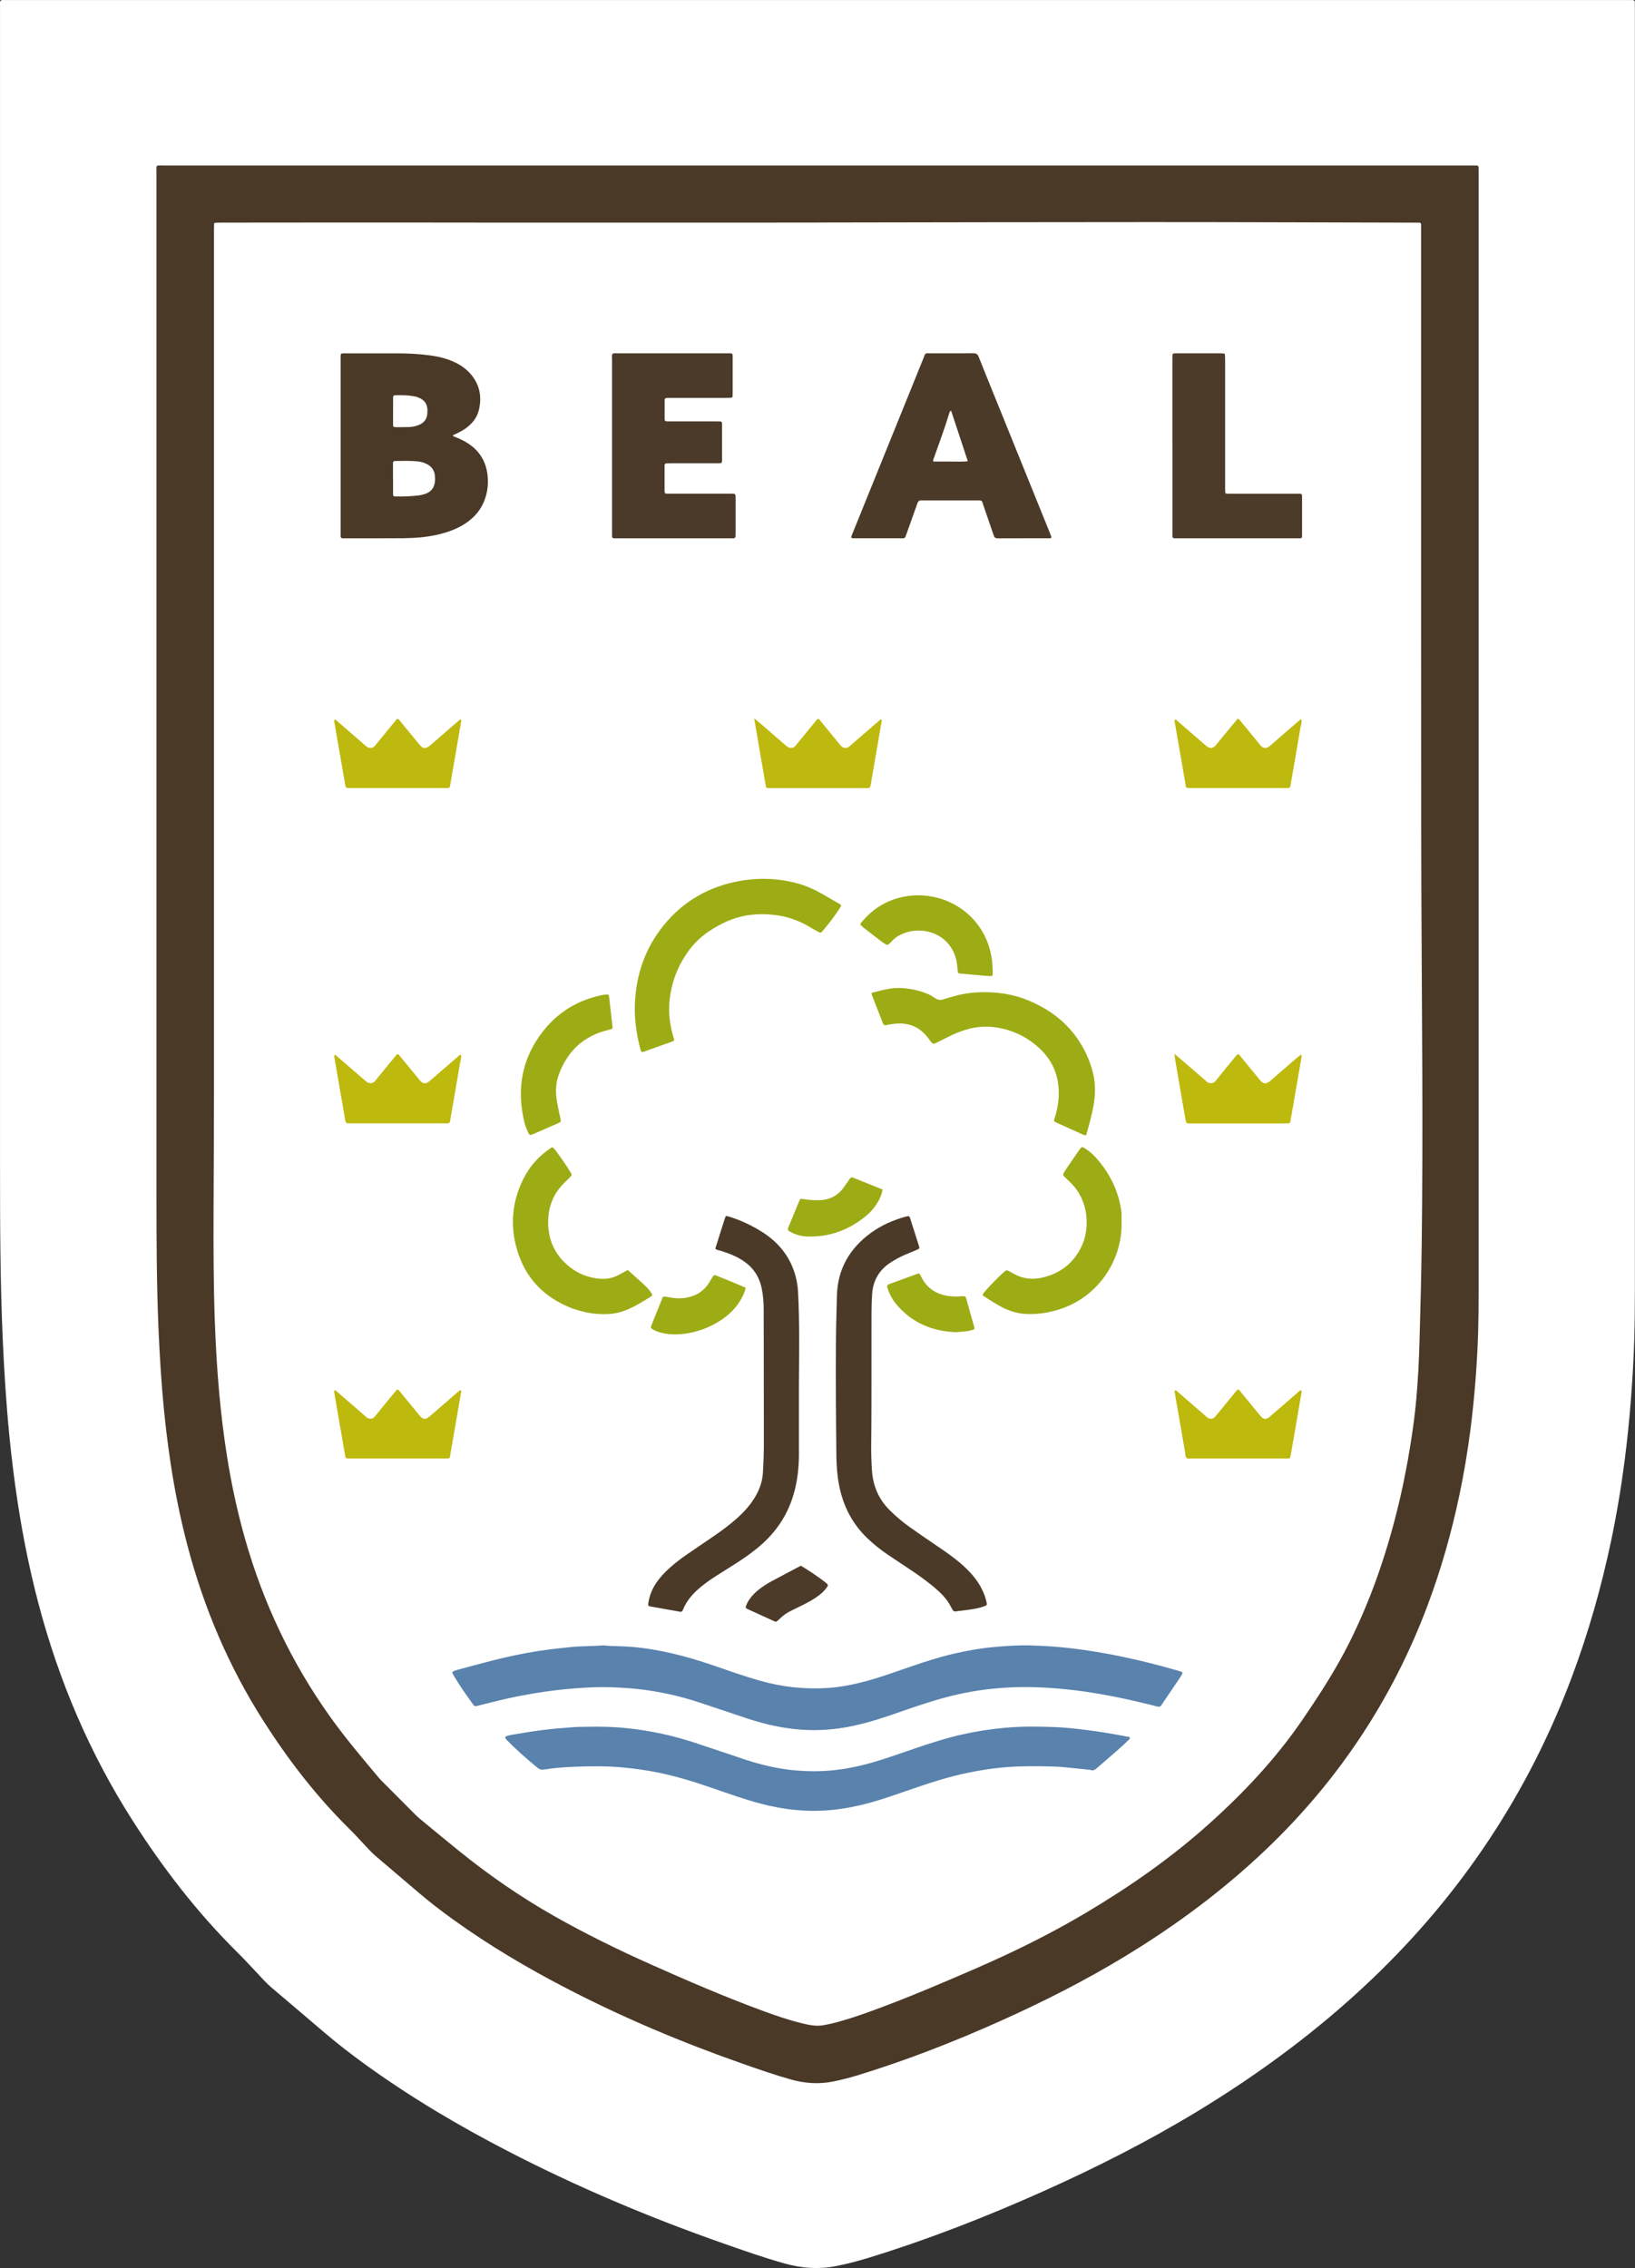 <?xml version="1.0" encoding="UTF-8"?>
<svg id="Layer_1" data-name="Layer 1" xmlns="http://www.w3.org/2000/svg" viewBox="0 0 506.9 703.18">
  <rect x="0" y="0" width="506.9" height="703.18" fill="#333333" stroke="none"/>
  <defs>
    <style>
      .cls-1 {
        fill: #fff;
      }

      .cls-2 {
        fill: #4b3a29;
      }

      .cls-2, .cls-3, .cls-4, .cls-5, .cls-6, .cls-7, .cls-8, .cls-9, .cls-10 {
        fill-rule: evenodd;
      }

      .cls-3 {
        fill: #4b3a28;
      }

      .cls-4 {
        fill: #5982ad;
      }

      .cls-5 {
        fill: #4c3b29;
      }

      .cls-6 {
        fill: #4a3927;
      }

      .cls-7 {
        fill: #beb90e;
      }

      .cls-8 {
        fill: #beb90d;
      }

      .cls-9 {
        fill: #9dac14;
      }

      .cls-10 {
        fill: #9dac15;
      }
    </style>
  </defs>
  <path class="cls-1" d="m506.88.82c-.01-.48-.22-.79-.75-.8-.71,0-1.41-.01-2.12-.01-83.54,0-167.07,0-250.61,0S86.2.01,2.59.02C-.35.02.01-.37.01,2.59c0,130.45,0,228.91,0,359.36,0,17.71.05,35.42.83,53.11.45,10.08,1.08,20.14,2.07,30.18.68,6.88,1.53,13.73,2.57,20.57,1.6,10.53,3.71,20.96,6.42,31.26,6.31,23.97,15.88,46.53,29.24,67.42,9.37,14.66,19.92,28.4,32.31,40.68,2.91,2.88,5.64,5.93,8.46,8.89.63.66,1.28,1.32,1.97,1.91,5.47,4.67,10.98,9.31,16.44,13.99,4.34,3.72,8.87,7.2,13.51,10.54,13.82,9.95,28.43,18.58,43.54,26.4,21.68,11.22,44.13,20.68,67.16,28.75,6.18,2.16,12.36,4.34,18.67,6.11,5.38,1.51,10.8,1.89,16.31.76,3.25-.66,6.45-1.48,9.62-2.46,18.61-5.72,36.71-12.78,54.46-20.74,16.35-7.33,32.31-15.41,47.63-24.71,19.47-11.83,37.69-25.31,54.19-41.07,27.75-26.49,48.43-57.65,61.9-93.58,5.13-13.69,9.11-27.71,12.13-42,1.76-8.35,3.17-16.76,4.26-25.22.78-6.08,1.41-12.19,1.89-18.3.52-6.54.9-13.09,1.09-19.65.14-4.87.18-9.74.18-14.6,0-143.22,0-254.45,0-397.67,0-.56,0-1.13-.01-1.69Z"/>
  <g>
    <path class="cls-6" d="m253.42,51.32c67.56,0,135.11,0,202.67,0,.57,0,1.14,0,1.71,0,.43,0,.6.25.61.64.01.46.01.91.01,1.37,0,115.83,0,231.66,0,347.49,0,3.94-.03,7.87-.14,11.81-.15,5.3-.46,10.6-.88,15.89-.39,4.95-.9,9.88-1.53,14.8-.88,6.84-2.02,13.65-3.45,20.4-2.44,11.56-5.66,22.9-9.81,33.97-10.9,29.06-27.62,54.26-50.06,75.68-13.35,12.74-28.08,23.65-43.83,33.21-12.39,7.53-25.3,14.06-38.52,19.99-14.36,6.44-29,12.15-44.05,16.78-2.56.79-5.15,1.45-7.78,1.99-4.46.91-8.84.61-13.19-.62-5.1-1.43-10.1-3.19-15.1-4.94-18.63-6.53-36.78-14.17-54.31-23.25-12.22-6.32-24.04-13.31-35.21-21.35-3.75-2.7-7.42-5.51-10.93-8.52-4.42-3.79-8.87-7.54-13.29-11.32-.56-.48-1.08-1.01-1.6-1.54-2.28-2.4-4.49-4.86-6.84-7.19-10.02-9.93-18.55-21.04-26.13-32.9-10.81-16.9-18.55-35.14-23.65-54.53-2.19-8.33-3.9-16.76-5.19-25.28-.84-5.53-1.52-11.07-2.08-16.63-.8-8.12-1.31-16.26-1.67-24.41-.63-14.31-.67-28.63-.67-42.96,0-105.5,0-211,0-316.5,0-2.4-.29-2.08,2.09-2.08,67.61,0,135.23,0,202.84,0Zm.09,17.65v.04c-43.02,0-86.04.05-129.06-.02-18.66-.03-37.32.04-55.97.03-.57,0-1.14.01-1.71.04-.26.01-.4.19-.41.45-.01.63-.02,1.25-.02,1.88,0,88.9,0,177.79,0,266.69,0,12.5-.09,24.99-.13,37.49-.04,11.47-.02,22.94.4,34.4.27,7.36.7,14.7,1.36,22.03.59,6.53,1.39,13.04,2.41,19.52,1.36,8.62,3.2,17.14,5.58,25.54,5.67,19.99,14.43,38.49,26.53,55.4,4.72,6.6,9.97,12.77,15.17,18.98.26.3.55.58.83.86,3.34,3.36,6.68,6.71,10.03,10.07.48.48.98.96,1.5,1.4,4.09,3.38,8.17,6.77,12.3,10.1,9.24,7.48,18.98,14.21,29.32,20.09,9.77,5.55,19.84,10.49,30.1,15.07,11.29,5.04,22.64,9.94,34.24,14.23,4.17,1.54,8.36,3,12.69,4.05,2.28.56,4.57,1.03,6.93.53.84-.18,1.68-.32,2.51-.53,4.04-.99,7.98-2.33,11.89-3.75,11.14-4.04,22.04-8.69,32.9-13.42,11.66-5.08,23.05-10.71,33.98-17.22,13.41-7.98,26.17-16.88,37.81-27.31,10.82-9.7,20.75-20.21,28.99-32.25,5.29-7.73,10.38-15.56,14.58-23.94,6.5-12.95,11.22-26.54,14.75-40.57,1.78-7.08,3.21-14.23,4.35-21.44.71-4.51,1.33-9.03,1.73-13.57.53-5.97.83-11.95,1-17.94.29-10.04.55-20.08.68-30.12.23-17.8.24-35.6.18-53.41-.09-24.48-.31-48.95-.33-73.43-.05-59.4-.03-118.79-.03-178.19,0-3.37,0-6.73,0-10.1,0-1.77.15-1.62-1.69-1.62-27.5-.06-55-.17-82.5-.17-34.29,0-68.58.08-102.88.13Z"/>
    <path class="cls-4" d="m187.07,510.14c2.82.29,5.84.2,8.86.46,8.7.75,17.04,2.94,25.26,5.76,4.74,1.63,9.46,3.31,14.29,4.69,6.98,2,14.08,2.77,21.32,2.28,4.05-.28,8.01-1.09,11.92-2.16,4.62-1.26,9.12-2.91,13.64-4.46,4.37-1.5,8.76-2.92,13.26-3.97,4.17-.98,8.37-1.72,12.63-2.1,3.7-.33,7.39-.6,11.1-.49,4.04.12,8.08.35,12.11.81,11.36,1.3,22.46,3.76,33.43,6.93.44.13.88.25,1.31.4.4.14.49.4.27.81-.16.3-.34.6-.53.88-1.88,2.79-3.77,5.57-5.66,8.36-.06.09-.14.18-.2.28-.31.5-.72.63-1.31.47-1.43-.39-2.87-.72-4.31-1.07-5.87-1.44-11.79-2.63-17.76-3.51-3.89-.57-7.8-.97-11.73-1.22-3.19-.2-6.38-.29-9.57-.21-6.11.16-12.16.85-18.13,2.17-5.96,1.33-11.75,3.24-17.5,5.26-5.11,1.79-10.23,3.53-15.55,4.64-5.17,1.08-10.38,1.49-15.64,1.13-5.77-.4-11.38-1.65-16.87-3.47-5.09-1.68-10.15-3.43-15.24-5.09-4.88-1.6-9.87-2.78-14.95-3.56-2.7-.42-5.42-.69-8.16-.86-2.51-.16-5.01-.25-7.52-.22-3.19.04-6.38.27-9.56.55-5,.43-9.95,1.19-14.88,2.13-4.2.8-8.34,1.85-12.48,2.89-2.06.52-1.65.58-2.77-.95-1.88-2.58-3.7-5.21-5.33-7.96-.17-.29-.35-.59-.5-.89-.15-.3-.07-.56.25-.69.48-.18.96-.37,1.45-.5,3.52-.95,7.04-1.91,10.57-2.81,4.75-1.2,9.54-2.24,14.39-2.98,3.32-.51,6.66-.89,10.01-1.22,3.3-.32,6.61-.24,10.1-.52Z"/>
    <path class="cls-4" d="m338.04,548.72c-3.06-.31-6.07-.61-9.07-.91-.4-.04-.8-.06-1.2-.07-3.88-.14-7.76-.2-11.64-.08-5.31.16-10.56.85-15.77,1.91-6.44,1.31-12.66,3.37-18.86,5.52-3.88,1.34-7.75,2.72-11.71,3.81-3.79,1.04-7.64,1.82-11.57,2.23-7.59.78-15.02.02-22.37-1.92-5.19-1.37-10.22-3.2-15.29-4.94-5.34-1.84-10.73-3.5-16.26-4.65-3.74-.77-7.52-1.3-11.33-1.65-5.02-.46-10.03-.41-15.05-.2-3.07.13-6.15.36-9.19.85-.78.13-1.41.02-2.05-.51-3.3-2.73-6.54-5.52-9.51-8.61-.12-.12-.24-.25-.35-.38-.33-.4-.23-.7.3-.87.43-.14.87-.28,1.32-.35,3.26-.55,6.52-1.1,9.8-1.52,3.06-.39,6.12-.62,9.19-.87,1.53-.12,3.08-.11,4.62-.14,4.17-.09,8.33,0,12.48.45,7.16.76,14.17,2.29,21.02,4.54,5.09,1.67,10.16,3.41,15.24,5.11,3.63,1.21,7.32,2.18,11.09,2.82,3.38.58,6.78.85,10.21.87,5.81.04,11.47-.84,17.05-2.35,4.9-1.33,9.67-3.07,14.47-4.71,4.96-1.7,9.96-3.29,15.09-4.43,4.29-.95,8.62-1.61,13-2,5.13-.46,10.26-.4,15.39-.2,3.13.12,6.25.46,9.36.85,3.85.48,7.67,1.09,11.48,1.81.5.1,1.01.19,1.51.31.31.07.77-.06.84.38.06.36-.31.58-.55.81-1.08,1.01-2.15,2.04-3.27,3.02-2.06,1.81-4.14,3.59-6.21,5.38-.66.57-1.33,1.13-2.24.71Z"/>
    <path class="cls-6" d="m140.33,134.96c.47.53,1.01.59,1.47.79,1.27.53,2.48,1.16,3.61,1.93,3.41,2.33,5.31,5.58,5.74,9.66.22,2.05.11,4.1-.41,6.11-.86,3.32-2.68,6.01-5.4,8.09-2.72,2.08-5.83,3.29-9.13,4.1-3.62.88-7.31,1.19-11.02,1.23-6.1.06-12.2.02-18.3.03-.23,0-.46,0-.68-.01-.42-.02-.59-.27-.6-.66,0-.34,0-.68,0-1.03,0-17.96,0-35.92,0-53.87,0-.34,0-.68,0-1.03.03-.58.16-.72.69-.74.34-.02.68,0,1.03,0,5.3,0,10.6,0,15.91,0,3.37,0,6.72.17,10.06.62,2.55.35,5.04.93,7.39,2,1.84.83,3.5,1.91,4.88,3.4,3.13,3.38,3.96,7.36,2.84,11.75-.61,2.35-2.13,4.12-4.09,5.52-1.21.87-2.56,1.48-3.98,2.12Zm-18.47,13.38h0c0,1.59-.01,3.18,0,4.78,0,.67.13.78.82.8,2.39.07,4.77-.05,7.15-.32.56-.06,1.12-.2,1.66-.36,2.11-.61,3.23-1.99,3.38-4.18.04-.56.01-1.14-.05-1.7-.17-1.52-.97-2.63-2.3-3.38-.86-.48-1.78-.77-2.74-.88-2.43-.3-4.88-.19-7.33-.17-.4,0-.61.23-.61.65,0,1.59,0,3.18,0,4.78Zm0-20.95c0,1.42-.01,2.84,0,4.27,0,.66.12.77.82.78,1.36,0,2.73.01,4.09-.03,1.09-.03,2.15-.26,3.15-.68,1.48-.62,2.38-1.71,2.55-3.34.05-.51.07-1.02.04-1.53-.1-1.63-.94-2.77-2.4-3.44-.51-.23-1.06-.44-1.61-.54-1.97-.36-3.96-.38-5.95-.33-.53.01-.67.17-.68.75-.02,1.36,0,2.73,0,4.1Z"/>
    <path class="cls-3" d="m317.21,166.9c-2.62,0-5.25-.02-7.87.01-.69,0-1.04-.26-1.25-.88-1.04-3.07-2.09-6.15-3.16-9.21-.62-1.76-.23-1.67-2.38-1.67-5.3,0-10.61,0-15.91,0-.29,0-.57.03-.85,0-.75-.09-1.14.24-1.38.94-1.07,3.06-2.19,6.11-3.27,9.17-.68,1.91-.48,1.62-2.23,1.63-4.5.02-9.01,0-13.51,0-.29,0-.57,0-.85,0-.61-.02-.74-.19-.56-.71.11-.32.25-.64.38-.95,7.29-18,14.56-36.01,21.86-54,.82-2.02.36-1.67,2.57-1.68,4.33-.02,8.67.02,13-.02.88,0,1.3.29,1.62,1.11,2.27,5.72,4.6,11.41,6.91,17.11,5.02,12.41,10.04,24.81,15.06,37.22.17.42.34.85.49,1.27.16.45.02.65-.45.65-2.74,0-5.47,0-8.21,0h0Zm-27.85-23.8c1.74,0,3.5.02,5.26,0,1.79-.03,3.59.13,5.43-.11-1.73-5.24-3.43-10.37-5.12-15.49-.02-.05-.05-.11-.09-.12-.05-.01-.11.02-.19.05-.06.06-.17.13-.2.22-1.53,5.07-3.38,10.03-5.15,15.01-.03.09.03.21.07.45Z"/>
    <path class="cls-2" d="m189.96,109.66c.45-.2.91-.12,1.36-.12,11.4,0,22.81,0,34.21,0,.23,0,.46,0,.68,0,.83.03.91.09.94.86.01.29,0,.57,0,.86,0,3.48,0,6.96,0,10.44,0,.4,0,.8-.03,1.19-.02.26-.2.41-.44.43-.51.03-1.02.05-1.54.05-5.7,0-11.4,0-17.11,0-.46,0-.91,0-1.37.02-.4.03-.6.26-.6.67,0,2,0,3.99,0,5.99,0,.42.28.59.67.6.46,0,.91,0,1.37,0,4.62,0,9.24,0,13.86,0,.46,0,.91,0,1.37.02.34.01.5.22.51.54,0,.17.01.34.01.51,0,3.59,0,7.19,0,10.78,0,.23,0,.46-.04.68-.04.25-.2.41-.45.43-.46.03-.91.03-1.37.03-4.68,0-9.35,0-14.03,0-.46,0-.91,0-1.37.02-.31.02-.52.2-.54.54,0,.06-.01.11-.01.17,0,2.62,0,5.25,0,7.87,0,.67.14.79.79.82.46.02.91,0,1.37,0,6.04,0,12.09,0,18.13,0,1.79,0,1.74-.13,1.73,1.8,0,3.42,0,6.84,0,10.26,0,.4,0,.8-.03,1.2-.02.31-.2.53-.53.56-.4.03-.8.02-1.2.02-11.63,0-23.27,0-34.9,0-.29,0-.57,0-.86,0-.67-.03-.76-.12-.79-.82-.02-.4,0-.8,0-1.2,0-17.79,0-35.58,0-53.37,0-.62-.14-1.25.16-1.84Z"/>
    <path class="cls-3" d="m281.81,377.1c.29.22.34.58.45.89.87,2.71,1.73,5.43,2.59,8.14.29.94.29.96-.65,1.38-1.09.48-2.21.92-3.31,1.38-1.74.73-3.39,1.62-4.96,2.66-3.48,2.32-5.28,5.59-5.55,9.71-.12,1.93-.19,3.87-.19,5.81-.02,9.41,0,18.82-.01,28.23,0,4.28-.04,8.55-.08,12.83-.02,2.62.06,5.24.24,7.86.33,4.75,2.08,8.82,5.46,12.2,1.94,1.94,4.04,3.7,6.27,5.29,2.6,1.85,5.24,3.65,7.88,5.45,2.59,1.76,5.2,3.51,7.6,5.54,1.79,1.52,3.45,3.16,4.87,5.03,1.63,2.17,2.83,4.54,3.43,7.2.19.85.12,1-.65,1.29-1.23.46-2.52.73-3.81.94-1.69.27-3.39.44-5.09.66-.45.06-.77-.08-.98-.5-.15-.3-.35-.59-.5-.89-.98-1.97-2.39-3.59-4.02-5.05-2.64-2.37-5.5-4.44-8.44-6.4-2.37-1.58-4.76-3.14-7.11-4.74-2.27-1.54-4.41-3.24-6.39-5.14-4.72-4.54-7.51-10.1-8.74-16.5-.58-3.04-.79-6.1-.82-9.19-.13-12.2-.23-24.41-.12-36.61.04-4.22.19-8.44.28-12.66.18-8.37,3.9-14.84,10.59-19.7,3.26-2.37,6.91-3.95,10.79-5.01.27-.08.56-.11.84-.16.05,0,.1.03.16.05Z"/>
    <path class="cls-3" d="m247.69,427.87c0,7.76.02,15.52,0,23.28-.02,3.77-.42,7.52-1.38,11.18-1.66,6.35-4.94,11.73-9.79,16.15-2.54,2.31-5.32,4.3-8.21,6.15-2.06,1.32-4.15,2.61-6.22,3.93-1.63,1.05-3.23,2.15-4.73,3.38-2.41,1.98-4.47,4.24-5.64,7.19-.16.4-.38.66-.89.57-3.08-.56-6.17-1.09-9.26-1.64-.54-.1-.66-.29-.59-.83.3-2.3,1.1-4.41,2.39-6.34,1.21-1.82,2.69-3.39,4.32-4.84,1.66-1.48,3.42-2.84,5.26-4.1,2.44-1.68,4.89-3.35,7.35-5.01,2.22-1.51,4.41-3.05,6.48-4.75,2.3-1.89,4.44-3.93,6.2-6.35,1.28-1.77,2.29-3.67,2.93-5.77.33-1.1.53-2.21.61-3.35.22-3.47.31-6.95.3-10.43-.01-13.41-.03-26.82-.05-40.23,0-2.23-.17-4.44-.62-6.63-.75-3.64-2.66-6.5-5.77-8.55-2.11-1.4-4.44-2.31-6.84-3.05-2.13-.66-1.93-.15-1.27-2.31.79-2.56,1.62-5.1,2.43-7.66.32-1,.37-.95,1.33-.65.87.27,1.74.54,2.59.88,2.71,1.06,5.31,2.36,7.77,3.93,5.48,3.52,9.12,8.35,10.54,14.77.33,1.51.46,3.04.53,4.58.44,8.84.29,17.68.24,26.53Z"/>
    <path class="cls-5" d="m363.48,138.11c0-8.9,0-17.8,0-26.7,0-2.05-.16-1.86,1.81-1.86,4.28,0,8.56,0,12.84,0,.4,0,.8,0,1.2.03.25.02.43.17.45.43.03.51.04,1.02.05,1.54,0,13.12,0,26.24,0,39.37,0,.57.01,1.14.03,1.71.01.26.18.41.44.42.51.02,1.03.03,1.54.03,6.56,0,13.12,0,19.68,0,.46,0,.91-.01,1.37,0,.67.02.78.12.79.83.01,2.62,0,5.25,0,7.87,0,1.43,0,2.85,0,4.28,0,.73-.11.81-.77.84-.4.02-.8,0-1.2,0-12.09,0-24.19,0-36.29,0-2.16,0-1.93.17-1.93-1.92,0-8.96,0-17.91,0-26.87Z"/>
    <path class="cls-9" d="m270.27,307.83c3-.78,6-1.68,9.19-1.5,2.81.16,5.53.75,8.13,1.82.78.32,1.51.8,2.22,1.26.81.53,1.62.78,2.58.45.81-.28,1.64-.48,2.45-.73,3.01-.92,6.09-1.43,9.25-1.5,5.02-.11,9.91.55,14.55,2.47,6.06,2.5,11.3,6.16,15.15,11.57,2.37,3.33,4.07,6.98,5.06,10.95.81,3.27.79,6.55.23,9.84-.52,3.03-1.35,6-2.19,8.96-.06.21-.18.41-.28.63-.26-.08-.49-.12-.69-.21-2.81-1.26-5.61-2.52-8.41-3.79-.79-.36-.85-.48-.57-1.32.88-2.68,1.36-5.4,1.31-8.23-.09-5.29-2.05-9.79-5.89-13.39-4.11-3.86-9.05-6.1-14.66-6.71-3.82-.41-7.48.39-11.02,1.83-1.8.73-3.5,1.66-5.23,2.52-2.36,1.16-2.02,1.34-3.66-.87-2.8-3.79-6.56-5.05-11.1-4.39-.34.05-.68.15-1.01.14-.56-.01-1.18.52-1.63.08-.38-.36-.52-.99-.73-1.51-.94-2.38-1.87-4.77-2.8-7.16-.14-.36-.36-.71-.25-1.21Z"/>
    <path class="cls-9" d="m196.79,312.81c.1-9.04,2.51-17.34,7.97-24.63,5.84-7.81,13.58-12.71,23.12-14.76,6.41-1.38,12.8-1.26,19.14.41,2.77.73,5.37,1.88,7.85,3.31,1.83,1.05,3.66,2.1,5.49,3.16.43.25.49.41.27.81-.16.3-.35.59-.54.88-1.55,2.33-3.25,4.55-5.07,6.67-.54.62-.61.64-1.3.27-.91-.48-1.79-1-2.68-1.52-2.87-1.7-5.93-2.92-9.22-3.49-6.25-1.08-12.27-.45-17.97,2.46-3.58,1.83-6.87,4.06-9.44,7.23-3.79,4.69-6.02,10.02-6.76,16.01-.5,4.04-.04,7.96,1.1,11.83.06.22.14.43.21.65.14.42-.05.64-.43.76-.11.03-.21.1-.31.13-2.84,1.02-5.69,2.03-8.53,3.04-.05.02-.1.05-.16.06-.52.16-.77.06-.9-.46-.38-1.55-.8-3.09-1.07-4.66-.47-2.7-.78-5.42-.77-8.17Z"/>
    <path class="cls-9" d="m194.63,393.74c1.72,1.54,3.33,2.98,4.93,4.44.97.88,1.89,1.83,2.54,2.99.16.28.13.54-.17.73-2.61,1.62-5.21,3.29-8.1,4.4-3.18,1.23-6.47,1.34-9.78.95-2.95-.36-5.82-1.16-8.53-2.38-7.61-3.43-12.72-9.13-15.14-17.12-2.3-7.58-1.7-15,1.82-22.12,1.85-3.75,4.5-6.85,7.93-9.26.23-.16.48-.31.71-.48.35-.26.63-.14.88.16.18.22.37.43.54.66,1.58,2.1,3.08,4.25,4.46,6.48.69,1.11.68,1.12-.19,2-.48.49-.97.97-1.46,1.44-3.79,3.63-5.34,8.13-5.1,13.3.25,5.19,2.42,9.45,6.45,12.72,2.82,2.29,6.08,3.56,9.71,3.82,1.92.14,3.75-.19,5.47-1.08,1.01-.52,2-1.08,3.04-1.65Z"/>
    <path class="cls-9" d="m347.72,379.14c.22,11.82-7.6,23.87-20.91,27.29-2.55.66-5.13,1.01-7.77.99-2.79-.02-5.42-.67-7.91-1.89-2.15-1.05-4.14-2.4-6.16-3.69-.38-.25-.39-.43-.09-.84.17-.23.35-.45.53-.67,1.77-2.01,3.64-3.94,5.62-5.74,1.02-.93,1.04-.91,2.19-.26.4.22.8.44,1.2.66,2.83,1.56,5.81,1.84,8.94,1.07,5.36-1.32,9.34-4.37,11.81-9.31,2.96-5.93,2.33-14.71-3.29-20.1-.66-.63-1.3-1.28-1.96-1.91-.35-.33-.37-.67-.12-1.06.24-.38.45-.8.7-1.17,1.35-1.98,2.69-3.96,4.07-5.92.84-1.19.88-1.17,2.14-.33,1.19.8,2.26,1.74,3.2,2.82,4.13,4.69,6.84,10.06,7.71,16.29.05.34.09.68.1,1.02.01.91,0,1.82,0,2.74Z"/>
    <path class="cls-8" d="m103.69,327.09c.49-.06.71.33.99.58,2.9,2.49,5.79,4.98,8.68,7.49.44.39.88.67,1.5.67.63,0,1.06-.22,1.45-.71,1.6-2,3.24-3.98,4.87-5.97.58-.71,1.16-1.41,1.75-2.11.22-.25.49-.28.72,0,.55.65,1.1,1.31,1.64,1.97,1.59,1.94,3.17,3.89,4.77,5.83,1.04,1.27,1.93,1.36,3.16.31,2.72-2.34,5.44-4.7,8.16-7.05.46-.4.9-.85,1.56-1.18.15,1.05-.19,1.91-.33,2.78-.97,5.79-1.99,11.57-2.99,17.35-.03.17-.04.34-.07.51-.11.53-.26.67-.81.71-.4.03-.8.02-1.2.02-9.47,0-18.94,0-28.41,0-.34,0-.69,0-1.03,0-.66-.02-.94-.11-1.08-1-.63-3.82-1.32-7.64-1.98-11.46-.41-2.36-.81-4.72-1.21-7.08-.1-.55-.28-1.1-.13-1.68Z"/>
    <path class="cls-8" d="m364.11,326.74c.95.79,1.6,1.33,2.24,1.88,2.5,2.16,5,4.33,7.51,6.49.34.29.63.66,1.14.7.78.08,1.39-.06,1.93-.75,1.94-2.46,3.96-4.87,5.95-7.29.29-.35.51-.76.95-.95.42.15.62.52.87.82,1.99,2.42,3.98,4.85,5.97,7.28.96,1.17,1.9,1.27,3.04.29,2.64-2.27,5.26-4.56,7.9-6.83.55-.48,1.12-.93,1.68-1.39.41.34.24.68.19.98-1.09,6.35-2.2,12.69-3.3,19.04-.04.22-.06.45-.1.68-.07.4-.34.57-.72.6-.28.02-.57.02-.86.02-9.76,0-19.51,0-29.27,0-.17,0-.34,0-.51,0-.88-.04-.97-.1-1.12-.94-.33-1.85-.66-3.7-.98-5.56-.78-4.49-1.55-8.99-2.32-13.48-.07-.39-.09-.79-.18-1.58Z"/>
    <path class="cls-7" d="m103.68,223.07c.57.09.8.45,1.09.7,2.72,2.35,5.43,4.7,8.14,7.06.26.22.51.46.79.66.89.63,1.87.53,2.57-.3,1.17-1.4,2.31-2.82,3.47-4.23.94-1.15,1.88-2.29,2.82-3.44.21-.26.39-.57.77-.67.58.38.94.97,1.37,1.5,1.85,2.24,3.68,4.5,5.54,6.74.85,1.02,1.75,1.08,2.81.26.32-.24.61-.51.92-.77,2.15-1.87,4.3-3.74,6.46-5.61.77-.67,1.54-1.32,2.29-1.96.44.25.28.56.24.79-1.12,6.51-2.24,13.02-3.37,19.53-.03.17-.05.34-.09.5-.08.31-.3.47-.62.48-.4.02-.8.01-1.2.01-9.58,0-19.16,0-28.74,0-.17,0-.34,0-.51,0-1.1.01-1.25,0-1.44-1.15-.74-4.44-1.53-8.87-2.3-13.3-.3-1.74-.6-3.48-.9-5.22-.09-.5-.23-1-.1-1.59Z"/>
    <path class="cls-7" d="m233.84,222.71c.73.6,1.16.94,1.58,1.31,2.72,2.35,5.44,4.7,8.14,7.06.53.46,1.04.85,1.81.8.49-.04.87-.18,1.18-.57.6-.76,1.23-1.5,1.84-2.25,1.52-1.85,3.03-3.71,4.55-5.56.18-.22.37-.42.53-.59.58-.05.73.39.96.67,1.67,2.02,3.33,4.06,4.99,6.09.43.53.86,1.07,1.31,1.58.66.74,1.64.86,2.44.3.28-.2.53-.44.78-.66,2.41-2.09,4.83-4.18,7.24-6.27.64-.55,1.29-1.1,1.91-1.63.43.27.25.56.21.8-.99,5.78-1.99,11.57-2.99,17.35-.14.84-.28,1.69-.44,2.53-.1.5-.3.65-.82.68-.34.02-.68,0-1.03,0-9.58,0-19.16,0-28.74,0-.56,0-1.14.12-1.78-.21-1.24-6.97-2.44-14.01-3.69-21.41Z"/>
    <path class="cls-7" d="m403.49,223.04c.16.97-.19,1.84-.34,2.71-.97,5.84-2,11.68-3.01,17.51-.03.17-.04.34-.08.51-.06.31-.24.52-.57.53-.4.02-.8.03-1.2.03-9.64,0-19.27,0-28.91,0-1.95,0-1.63.04-1.91-1.59-.76-4.38-1.51-8.75-2.27-13.13-.29-1.68-.59-3.37-.88-5.05-.08-.49-.28-.97-.06-1.47.49-.01.7.37.99.62,2.63,2.27,5.26,4.55,7.89,6.83.34.3.68.61,1.05.88.96.72,1.91.63,2.69-.3,1.28-1.53,2.53-3.09,3.8-4.63,1.01-1.23,2.03-2.45,3.02-3.66.64.17.86.67,1.17,1.04,1.78,2.15,3.54,4.32,5.31,6.48.25.31.49.63.76.92.66.72,1.64.82,2.45.23.46-.33.88-.73,1.31-1.1,2.63-2.28,5.25-4.56,7.88-6.83.25-.22.47-.49.9-.54Z"/>
    <path class="cls-8" d="m142.84,431.06c.24.24.13.52.08.78-1.1,6.4-2.22,12.8-3.32,19.2-.03.17-.04.34-.07.51-.11.52-.23.62-.83.65-.34.02-.68,0-1.03,0h-28.75c-.29,0-.57,0-.86,0-.88.01-.94-.2-1.07-.97-.64-3.82-1.32-7.64-1.98-11.45-.42-2.41-.83-4.83-1.25-7.24-.08-.48-.22-.96-.07-1.56.63.25,1.02.68,1.43,1.04,2.72,2.35,5.43,4.71,8.15,7.06.3.26.6.59.96.68.73.18,1.41.14,1.98-.57,1.92-2.41,3.89-4.77,5.85-7.15.36-.44.73-.86,1.07-1.26.54.08.7.47.94.76,2.03,2.46,4.05,4.94,6.08,7.41.98,1.19,1.81,1.25,3.02.22,1.82-1.56,3.62-3.13,5.43-4.7,1.16-1.01,2.32-2.02,3.49-3.03.21-.18.39-.42.73-.37Z"/>
    <path class="cls-8" d="m383.86,430.74c.5.31.8.81,1.16,1.25,1.92,2.33,3.83,4.68,5.76,7.01.92,1.11,1.79,1.18,2.9.23,2.77-2.38,5.52-4.78,8.28-7.17.42-.37.79-.82,1.35-1.02.38.25.22.61.17.9-.58,3.43-1.17,6.85-1.76,10.28-.53,3.03-1.05,6.06-1.59,9.09-.14.81-.21.86-.96.89-.34.01-.68,0-1.03,0-9.53,0-19.06,0-28.58,0-.56,0-1.19.19-1.67-.16-.5-.37-.34-1.05-.44-1.59-.77-4.32-1.5-8.65-2.25-12.97-.29-1.68-.59-3.37-.88-5.05-.08-.45-.22-.89-.07-1.35.55-.08.8.38,1.13.66,2.73,2.34,5.44,4.7,8.15,7.06.22.19.42.39.64.57.94.75,1.89.68,2.66-.25,1.96-2.37,3.91-4.76,5.87-7.14.36-.43.64-.94,1.17-1.23Z"/>
    <path class="cls-9" d="m189.85,318.97c-.41.12-.78.25-1.17.34-7.76,1.81-12.82,6.61-15.49,14.02-.89,2.46-.98,5.03-.6,7.6.26,1.74.67,3.47,1.01,5.2.07.33.17.66.23,1,.1.61.02.73-.6,1.03-.05.03-.1.05-.15.07-2.61,1.14-5.22,2.28-7.83,3.41-.94.41-1.12.36-1.56-.62-.42-.93-.83-1.89-1.07-2.88-2.56-10.44-.88-20.05,5.85-28.55,4.75-6,10.99-9.66,18.49-11.13.39-.08.79-.1,1.19-.13.42-.03.63.2.67.59.37,3.17.73,6.34,1.09,9.51.01.11-.03.22-.07.53Z"/>
    <path class="cls-9" d="m284.76,277.58c10.42.04,20.5,7.05,22.62,19.01.31,1.75.41,3.51.39,5.27,0,.66-.14.77-.83.75-.57-.01-1.14-.04-1.71-.09-2.5-.22-4.99-.44-7.49-.67-.66-.06-.76-.16-.83-.84-.11-1.25-.19-2.49-.51-3.72-1.5-5.67-6.21-8.58-11.1-8.77-1.79-.07-3.52.22-5.18.87-1.34.53-2.55,1.26-3.54,2.33-.27.29-.55.58-.85.84-.55.48-.73.49-1.35.09-.48-.31-.95-.63-1.4-.98-1.72-1.32-3.43-2.64-5.14-3.97-.31-.24-.6-.52-.89-.8-.25-.24-.23-.52-.02-.76.6-.69,1.18-1.39,1.83-2.03,3.46-3.45,7.61-5.52,12.45-6.27,1.19-.18,2.38-.27,3.57-.26Z"/>
    <path class="cls-10" d="m231.19,399.23c-.3,1.46-.9,2.68-1.6,3.85-1.52,2.55-3.59,4.58-6.04,6.2-3.57,2.37-7.49,3.79-11.77,4.3-2.36.28-4.66.16-6.95-.42-.89-.23-1.73-.57-2.52-1.03-.53-.31-.62-.53-.39-1.13,1.14-2.86,2.29-5.71,3.44-8.57.14-.36.41-.51.81-.43.84.15,1.68.29,2.53.41,1.77.25,3.54.13,5.26-.34,2.52-.69,4.5-2.16,5.89-4.39.33-.53.63-1.09.97-1.61.54-.83.61-.86,1.51-.5,1.85.74,3.7,1.5,5.54,2.26,1.1.45,2.19.93,3.31,1.41Z"/>
    <path class="cls-10" d="m273.61,368.78c-.18,1.46-.73,2.64-1.38,3.78-.88,1.54-1.99,2.92-3.34,4.08-5.31,4.54-11.43,6.93-18.47,6.73-1.9-.05-3.71-.51-5.39-1.45-.83-.46-.92-.66-.58-1.48,1.1-2.69,2.2-5.37,3.32-8.04.3-.71.41-.8,1.17-.66,1.63.3,3.27.4,4.93.37,3.3-.07,5.94-1.37,7.83-4.12.61-.89,1.23-1.78,1.85-2.66.22-.31.5-.39.89-.23,3,1.22,6.01,2.42,9.16,3.69Z"/>
    <path class="cls-10" d="m296.26,413.02c-7.25-.29-13.37-2.86-18.13-8.35-1.36-1.57-2.37-3.34-2.97-5.33-.22-.74-.13-.97.5-1.2,2.93-1.08,5.88-2.15,8.81-3.23.4-.15.65-.07.83.3.13.25.24.51.37.77,1.87,3.68,4.97,5.5,8.99,5.91,1.36.14,2.73.06,4.1-.02.39-.02.62.14.74.54.86,3.07,1.74,6.13,2.6,9.2.09.33-.05.58-.36.66-.71.19-1.43.39-2.16.48-1.13.14-2.27.2-3.33.29Z"/>
    <path class="cls-5" d="m248.28,485.42c2.56,1.59,5.1,3.21,7.48,5.07,1.16.91,1.16.96.22,2.15-.64.81-1.41,1.48-2.23,2.1-1.56,1.16-3.27,2.07-4.99,2.94-1.17.59-2.35,1.15-3.52,1.73-1.29.63-2.46,1.42-3.47,2.45-.28.28-.58.54-.9.79-.18.14-.4.2-.64.08-.2-.1-.42-.18-.62-.28-2.48-1.13-4.97-2.26-7.45-3.39-.16-.07-.31-.15-.46-.23-.55-.28-.59-.38-.41-.91.27-.82.7-1.55,1.2-2.25.73-1.03,1.62-1.91,2.6-2.7,1.29-1.04,2.67-1.94,4.13-2.72,3-1.62,6.02-3.2,9.08-4.82Z"/>
  </g>
</svg>